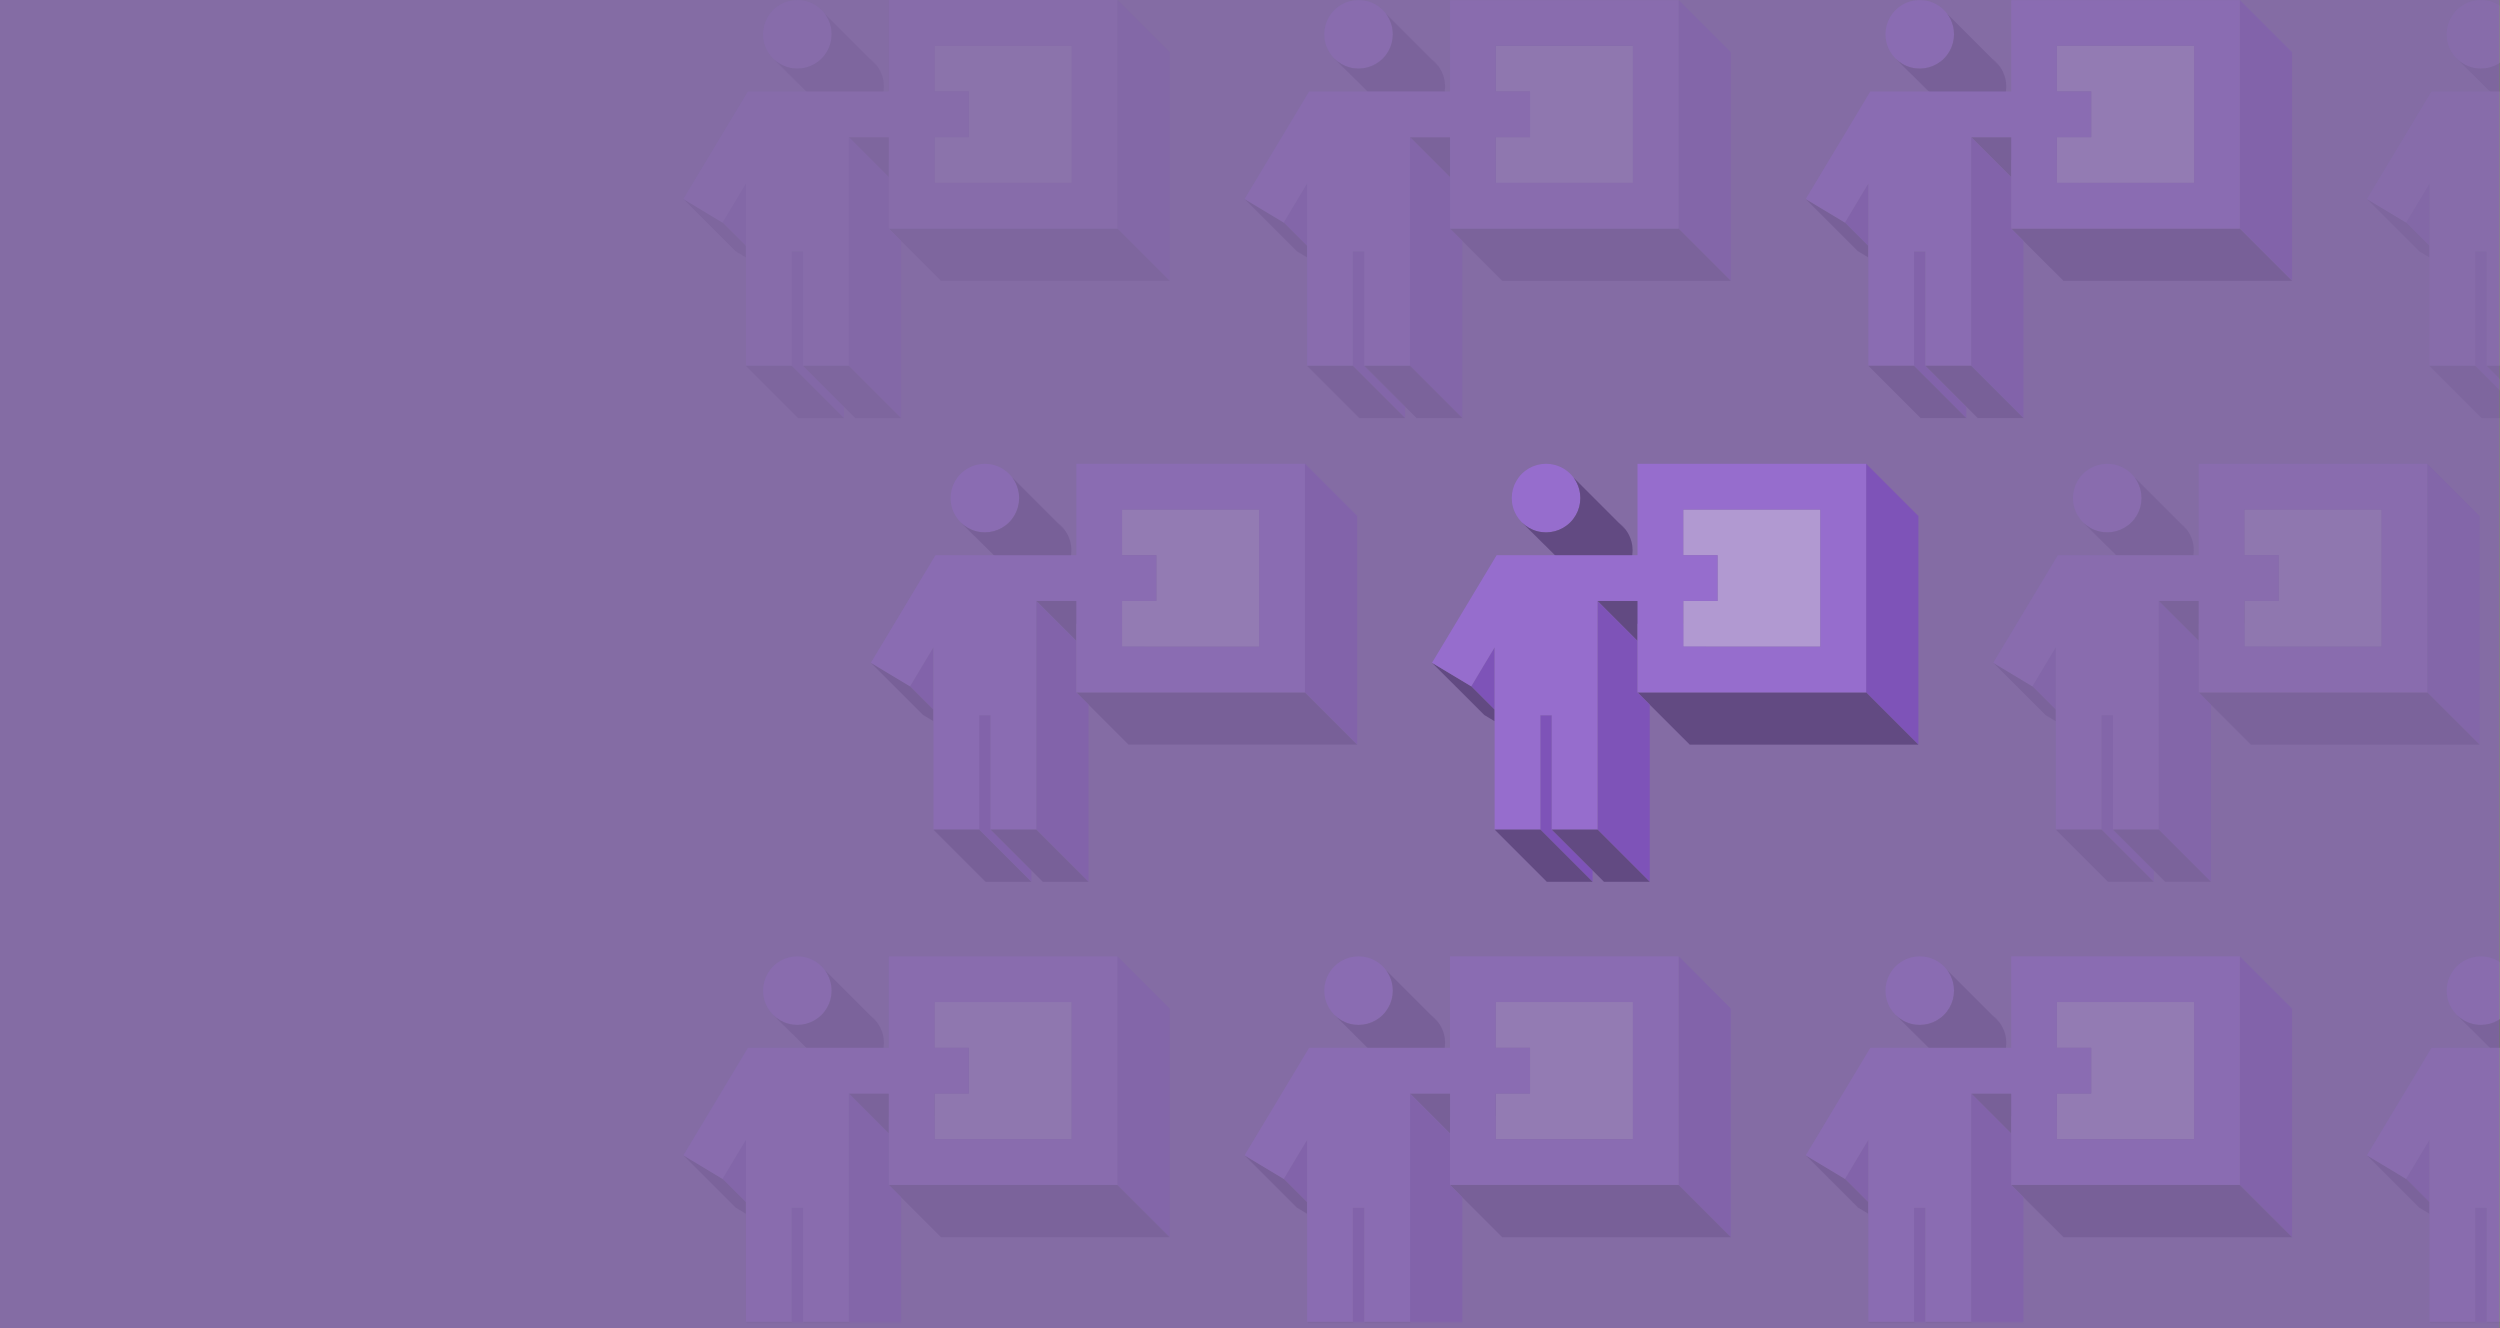 <?xml version="1.0" encoding="UTF-8"?>
<svg xmlns="http://www.w3.org/2000/svg" width="1920" height="1020" viewBox="0 0 1920 1020" fill="none">
  <rect x="0" y="0" width="1920" height="1020" fill="#808080" stroke="none"/>
  <mask id="mask0_664_14837" style="mask-type:alpha" maskUnits="userSpaceOnUse" x="0" y="0" width="1920" height="1016">
    <rect x="0.617" width="1919.38" height="1015.43" fill="#D9D9D9"></rect>
  </mask>
  <g mask="url(#mask0_664_14837)">
    <g opacity="0.1">
      <path d="M717.749 105.35V122.904H682.632V136.083L651.891 105.35H717.749Z" fill="#222222"></path>
      <path d="M673.61 50.705L668.32 45.416C670.327 46.917 672.109 48.699 673.61 50.705Z" fill="#222222"></path>
      <path d="M633.454 10.556C635.436 13.197 636.929 16.231 637.812 19.522C640.244 28.608 637.643 38.304 630.997 44.958C624.343 51.612 614.647 54.213 605.561 51.781C601.018 50.561 596.965 48.177 593.754 44.958C590.535 41.74 588.151 37.702 586.939 33.159C584.499 24.065 587.1 14.369 593.754 7.715C600.408 1.061 610.096 -1.54 619.19 0.9C624.985 2.45 629.97 5.901 633.454 10.556Z" fill="#B383F3"></path>
      <path d="M633.449 10.556L673.598 50.705C675.573 53.337 677.058 56.371 677.949 59.662C680.381 68.748 677.78 78.445 671.134 85.099C664.48 91.753 654.784 94.353 645.698 91.921C642.407 91.038 639.381 89.545 636.748 87.571L631.547 82.418H631.539L593.75 44.974C596.961 48.184 601.006 50.568 605.557 51.788C614.643 54.22 624.339 51.62 630.993 44.966C637.647 38.312 640.248 28.623 637.808 19.529C636.925 16.238 635.432 13.204 633.449 10.564V10.556Z" fill="#222222"></path>
      <path d="M631.57 82.409L636.772 87.563C634.805 86.094 633.055 84.352 631.57 82.409Z" fill="#222222"></path>
      <path d="M717.738 122.912V140.475H735.294L717.738 122.912Z" fill="#713CB9"></path>
      <path d="M898.328 40.143V215.723L858.195 175.59V0.002L898.328 40.143Z" fill="#713CB9"></path>
      <path d="M898.314 215.721H722.734L691.993 184.987L682.602 175.588H858.182L898.314 215.721Z" fill="#222222"></path>
      <path d="M692.023 184.991V321.072L651.891 280.94V105.359L682.632 136.093V175.591L692.023 184.991Z" fill="#713CB9"></path>
      <path d="M648.125 312.297V321.07L607.992 280.937V193.143H616.757V280.937L648.125 312.297Z" fill="#713CB9"></path>
      <path d="M572.862 140.969V188.872L554.906 170.924L563.904 155.834L572.862 140.969Z" fill="#713CB9"></path>
      <path d="M572.876 188.875V197.728L564.93 192.952L524.797 152.819L554.921 170.927L572.876 188.875Z" fill="#222222"></path>
      <path d="M823.087 35.119V140.468H717.738V105.351H744.074V70.235H717.738V35.119H823.087Z" fill="white"></path>
      <path d="M682.614 0.002V70.234H574.401L569.304 78.742L533.851 137.777L524.797 152.811L554.92 170.919L563.918 155.829L572.876 140.964V280.93H607.992V193.136H616.757V280.93H651.873V105.35H682.614V175.582H858.195V0.002H682.614ZM823.079 140.466H717.731V105.35H744.066V70.234H717.731V35.118H823.079V140.466Z" fill="#B383F3"></path>
      <path d="M648.105 321.068H612.988L572.855 280.936H607.972L648.105 321.068Z" fill="#222222"></path>
      <path d="M692.003 321.068H656.887L616.754 280.936H651.87L692.003 321.068Z" fill="#222222"></path>
    </g>
    <g opacity="0.15">
      <path d="M1148.74 105.35V122.904H1113.63V136.083L1082.89 105.35H1148.74Z" fill="#222222"></path>
      <path d="M1104.61 50.705L1099.32 45.416C1101.32 46.917 1103.11 48.699 1104.61 50.705Z" fill="#222222"></path>
      <path d="M1064.45 10.556C1066.43 13.197 1067.93 16.231 1068.81 19.522C1071.24 28.608 1068.64 38.304 1061.99 44.958C1055.34 51.612 1045.64 54.213 1036.56 51.781C1032.01 50.561 1027.96 48.177 1024.75 44.958C1021.53 41.74 1019.15 37.702 1017.94 33.159C1015.5 24.065 1018.1 14.369 1024.75 7.715C1031.4 1.061 1041.09 -1.54 1050.19 0.9C1055.98 2.45 1060.97 5.901 1064.45 10.556Z" fill="#B383F3"></path>
      <path d="M1064.45 10.556L1104.59 50.705C1106.57 53.337 1108.05 56.371 1108.94 59.662C1111.38 68.748 1108.78 78.445 1102.13 85.099C1095.48 91.753 1085.78 94.353 1076.69 91.921C1073.4 91.038 1070.38 89.545 1067.74 87.571L1062.54 82.418H1062.54L1024.75 44.974C1027.96 48.184 1032 50.568 1036.55 51.788C1045.64 54.22 1055.34 51.62 1061.99 44.966C1068.64 38.312 1071.24 28.623 1068.8 19.529C1067.92 16.238 1066.43 13.204 1064.45 10.564V10.556Z" fill="#222222"></path>
      <path d="M1062.57 82.409L1067.77 87.563C1065.8 86.094 1064.05 84.352 1062.57 82.409Z" fill="#222222"></path>
      <path d="M1148.73 122.912V140.475H1166.29L1148.73 122.912Z" fill="#713CB9"></path>
      <path d="M1329.32 40.143V215.723L1289.19 175.59V0.002L1329.32 40.143Z" fill="#713CB9"></path>
      <path d="M1329.31 215.721H1153.73L1122.99 184.987L1113.6 175.588H1289.18L1329.31 215.721Z" fill="#222222"></path>
      <path d="M1123.02 184.991V321.072L1082.89 280.94V105.359L1113.63 136.093V175.591L1123.02 184.991Z" fill="#713CB9"></path>
      <path d="M1079.12 312.297V321.07L1038.99 280.937V193.143H1047.75V280.937L1079.12 312.297Z" fill="#713CB9"></path>
      <path d="M1003.86 140.969V188.872L985.902 170.924L994.9 155.834L1003.86 140.969Z" fill="#713CB9"></path>
      <path d="M1003.87 188.875V197.728L995.926 192.952L955.793 152.819L985.917 170.927L1003.87 188.875Z" fill="#222222"></path>
      <path d="M1254.08 35.119V140.468H1148.73V105.351H1175.07V70.235H1148.73V35.119H1254.08Z" fill="white"></path>
      <path d="M1113.61 0.002V70.234H1005.4L1000.3 78.742L964.847 137.777L955.793 152.811L985.917 170.919L994.914 155.829L1003.87 140.964V280.93H1038.99V193.136H1047.75V280.93H1082.87V105.35H1113.61V175.582H1289.19V0.002H1113.61ZM1254.07 140.466H1148.73V105.35H1175.06V70.234H1148.73V35.118H1254.07V140.466Z" fill="#B383F3"></path>
      <path d="M1079.1 321.068H1043.98L1003.85 280.936H1038.97L1079.1 321.068Z" fill="#222222"></path>
      <path d="M1123 321.068H1087.88L1047.75 280.936H1082.87L1123 321.068Z" fill="#222222"></path>
    </g>
    <g opacity="0.2">
      <path d="M1579.74 105.35V122.904H1544.62V136.083L1513.88 105.35H1579.74Z" fill="#222222"></path>
      <path d="M1535.6 50.705L1530.31 45.416C1532.32 46.917 1534.1 48.699 1535.6 50.705Z" fill="#222222"></path>
      <path d="M1495.45 10.556C1497.43 13.197 1498.92 16.231 1499.8 19.522C1502.24 28.608 1499.64 38.304 1492.99 44.958C1486.34 51.612 1476.64 54.213 1467.55 51.781C1463.01 50.561 1458.96 48.177 1455.75 44.958C1452.53 41.74 1450.14 37.702 1448.93 33.159C1446.49 24.065 1449.09 14.369 1455.75 7.715C1462.4 1.061 1472.09 -1.54 1481.18 0.9C1486.98 2.45 1491.96 5.901 1495.45 10.556Z" fill="#B383F3"></path>
      <path d="M1495.44 10.556L1535.59 50.705C1537.57 53.337 1539.05 56.371 1539.94 59.662C1542.37 68.748 1539.77 78.445 1533.13 85.099C1526.47 91.753 1516.78 94.353 1507.69 91.921C1504.4 91.038 1501.37 89.545 1498.74 87.571L1493.54 82.418H1493.53L1455.74 44.974C1458.95 48.184 1463 50.568 1467.55 51.788C1476.64 54.22 1486.33 51.62 1492.99 44.966C1499.64 38.312 1502.24 28.623 1499.8 19.529C1498.92 16.238 1497.42 13.204 1495.44 10.564V10.556Z" fill="#222222"></path>
      <path d="M1493.56 82.409L1498.76 87.563C1496.8 86.094 1495.05 84.352 1493.56 82.409Z" fill="#222222"></path>
      <path d="M1579.73 122.912V140.475H1597.29L1579.73 122.912Z" fill="#713CB9"></path>
      <path d="M1760.32 40.143V215.723L1720.19 175.59V0.002L1760.32 40.143Z" fill="#713CB9"></path>
      <path d="M1760.31 215.721H1584.73L1553.98 184.987L1544.59 175.588H1720.17L1760.31 215.721Z" fill="#222222"></path>
      <path d="M1554.02 184.991V321.072L1513.88 280.94V105.359L1544.62 136.093V175.591L1554.02 184.991Z" fill="#713CB9"></path>
      <path d="M1510.12 312.297V321.07L1469.98 280.937V193.143H1478.75V280.937L1510.12 312.297Z" fill="#713CB9"></path>
      <path d="M1434.85 140.969V188.872L1416.9 170.924L1425.9 155.834L1434.85 140.969Z" fill="#713CB9"></path>
      <path d="M1434.87 188.875V197.728L1426.92 192.952L1386.79 152.819L1416.91 170.927L1434.87 188.875Z" fill="#222222"></path>
      <path d="M1685.08 35.119V140.468H1579.73V105.351H1606.07V70.235H1579.73V35.119H1685.08Z" fill="white"></path>
      <path d="M1544.61 0.002V70.234H1436.39L1431.3 78.742L1395.84 137.777L1386.79 152.811L1416.91 170.919L1425.91 155.829L1434.87 140.964V280.93H1469.98V193.136H1478.75V280.93H1513.87V105.35H1544.61V175.582H1720.19V0.002H1544.61ZM1685.07 140.466H1579.72V105.35H1606.06V70.234H1579.72V35.118H1685.07V140.466Z" fill="#B383F3"></path>
      <path d="M1510.1 321.068H1474.98L1434.85 280.936H1469.96L1510.1 321.068Z" fill="#222222"></path>
      <path d="M1554 321.068H1518.88L1478.75 280.936H1513.86L1554 321.068Z" fill="#222222"></path>
    </g>
    <g opacity="0.1">
      <path d="M1926.44 10.556C1928.42 13.197 1929.92 16.231 1930.8 19.522C1933.23 28.608 1930.63 38.304 1923.99 44.958C1917.33 51.612 1907.64 54.213 1898.55 51.781C1894.01 50.561 1889.95 48.177 1886.74 44.958C1883.52 41.74 1881.14 37.702 1879.93 33.159C1877.49 24.065 1880.09 14.369 1886.74 7.715C1893.4 1.061 1903.08 -1.54 1912.18 0.9C1917.97 2.45 1922.96 5.901 1926.44 10.556Z" fill="#B383F3"></path>
      <path d="M1926.44 10.556L1966.59 50.705C1968.56 53.337 1970.05 56.371 1970.94 59.662C1973.37 68.748 1970.77 78.445 1964.12 85.099C1957.47 91.753 1947.77 94.353 1938.69 91.921C1935.4 91.038 1932.37 89.545 1929.74 87.571L1924.54 82.418H1924.53L1886.74 44.974C1889.95 48.184 1893.99 50.568 1898.55 51.788C1907.63 54.22 1917.33 51.62 1923.98 44.966C1930.64 38.312 1933.24 28.623 1930.8 19.529C1929.91 16.238 1928.42 13.204 1926.44 10.564V10.556Z" fill="#222222"></path>
      <path d="M1941.11 312.297V321.07L1900.98 280.937V193.143H1909.75V280.937L1941.11 312.297Z" fill="#713CB9"></path>
      <path d="M1865.85 140.969V188.872L1847.89 170.924L1856.89 155.834L1865.85 140.969Z" fill="#713CB9"></path>
      <path d="M1865.86 188.875V197.728L1857.92 192.952L1817.79 152.819L1847.91 170.927L1865.86 188.875Z" fill="#222222"></path>
      <path d="M1975.6 0.002V70.234H1867.39L1862.29 78.742L1826.84 137.777L1817.79 152.811L1847.91 170.919L1856.91 155.829L1865.86 140.964V280.93H1900.98V193.136H1909.75V280.93H1944.86V105.35H1975.6V175.582H2151.18V0.002H1975.6ZM2116.07 140.466H2010.72V105.35H2037.05V70.234H2010.72V35.118H2116.07V140.466Z" fill="#B383F3"></path>
      <path d="M1941.09 321.068H1905.98L1865.84 280.936H1900.96L1941.09 321.068Z" fill="#222222"></path>
      <path d="M1984.99 321.068H1949.88L1909.74 280.936H1944.86L1984.99 321.068Z" fill="#222222"></path>
    </g>
    <g opacity="0.2">
      <path d="M861.749 461.529V479.083H826.632V492.263L795.891 461.529H861.749Z" fill="#222222"></path>
      <path d="M817.61 406.885L812.32 401.595C814.327 403.096 816.109 404.878 817.61 406.885Z" fill="#222222"></path>
      <path d="M777.454 366.736C779.436 369.377 780.929 372.411 781.812 375.702C784.244 384.788 781.643 394.484 774.997 401.138C768.343 407.792 758.647 410.393 749.561 407.961C745.018 406.741 740.965 404.357 737.754 401.138C734.535 397.919 732.151 393.882 730.939 389.339C728.499 380.245 731.1 370.549 737.754 363.895C744.408 357.241 754.096 354.64 763.19 357.08C768.985 358.629 773.97 362.081 777.454 366.736Z" fill="#B383F3"></path>
      <path d="M777.449 366.735L817.598 406.884C819.573 409.517 821.058 412.551 821.949 415.842C824.381 424.928 821.78 434.624 815.134 441.278C808.48 447.932 798.784 450.533 789.698 448.101C786.407 447.218 783.381 445.725 780.748 443.75L775.547 438.597H775.539L737.75 401.153C740.961 404.364 745.006 406.748 749.557 407.968C758.643 410.4 768.339 407.799 774.993 401.145C781.647 394.491 784.248 384.803 781.808 375.709C780.925 372.418 779.432 369.384 777.449 366.743V366.735Z" fill="#222222"></path>
      <path d="M775.57 438.589L780.772 443.742C778.805 442.273 777.055 440.531 775.57 438.589Z" fill="#222222"></path>
      <path d="M861.738 479.091V496.655H879.294L861.738 479.091Z" fill="#713CB9"></path>
      <path d="M1042.33 396.322V571.903L1002.2 531.77V356.182L1042.33 396.322Z" fill="#713CB9"></path>
      <path d="M1042.31 571.9H866.734L835.993 541.167L826.602 531.768H1002.18L1042.31 571.9Z" fill="#222222"></path>
      <path d="M836.023 541.17V677.252L795.891 637.119V461.539L826.632 492.273V531.771L836.023 541.17Z" fill="#713CB9"></path>
      <path d="M792.125 668.477V677.25L751.992 637.117V549.322H760.757V637.117L792.125 668.477Z" fill="#713CB9"></path>
      <path d="M716.862 497.149V545.052L698.906 527.104L707.904 512.014L716.862 497.149Z" fill="#713CB9"></path>
      <path d="M716.876 545.054V553.908L708.93 549.132L668.797 508.999L698.921 527.107L716.876 545.054Z" fill="#222222"></path>
      <path d="M967.087 391.298V496.647H861.738V461.531H888.074V426.415H861.738V391.298H967.087Z" fill="white"></path>
      <path d="M826.614 356.182V426.414H718.401L713.304 434.922L677.851 493.957L668.797 508.991L698.92 527.099L707.918 512.009L716.876 497.144V637.11H751.992V549.316H760.757V637.11H795.873V461.53H826.614V531.762H1002.19V356.182H826.614ZM967.079 496.646H861.731V461.53H888.066V426.414H861.731V391.298H967.079V496.646Z" fill="#B383F3"></path>
      <path d="M792.105 677.248H756.988L716.855 637.115H751.972L792.105 677.248Z" fill="#222222"></path>
      <path d="M836.003 677.248H800.887L760.754 637.115H795.87L836.003 677.248Z" fill="#222222"></path>
    </g>
    <g opacity="0.6">
      <path d="M1292.74 461.529V479.083H1257.63V492.263L1226.89 461.529H1292.74Z" fill="#222222"></path>
      <path d="M1248.61 406.885L1243.32 401.595C1245.32 403.096 1247.11 404.878 1248.61 406.885Z" fill="#222222"></path>
      <path d="M1208.45 366.736C1210.43 369.377 1211.93 372.411 1212.81 375.702C1215.24 384.788 1212.64 394.484 1205.99 401.138C1199.34 407.792 1189.64 410.393 1180.56 407.961C1176.01 406.741 1171.96 404.357 1168.75 401.138C1165.53 397.919 1163.15 393.882 1161.94 389.339C1159.5 380.245 1162.1 370.549 1168.75 363.895C1175.4 357.241 1185.09 354.64 1194.19 357.08C1199.98 358.629 1204.97 362.081 1208.45 366.736Z" fill="#B383F3"></path>
      <path d="M1208.45 366.735L1248.59 406.884C1250.57 409.517 1252.05 412.551 1252.94 415.842C1255.38 424.928 1252.78 434.624 1246.13 441.278C1239.48 447.932 1229.78 450.533 1220.69 448.101C1217.4 447.218 1214.38 445.725 1211.74 443.75L1206.54 438.597H1206.54L1168.75 401.153C1171.96 404.364 1176 406.748 1180.55 407.968C1189.64 410.4 1199.34 407.799 1205.99 401.145C1212.64 394.491 1215.24 384.803 1212.8 375.709C1211.92 372.418 1210.43 369.384 1208.45 366.743V366.735Z" fill="#222222"></path>
      <path d="M1206.57 438.589L1211.77 443.742C1209.8 442.273 1208.05 440.531 1206.57 438.589Z" fill="#222222"></path>
      <path d="M1292.73 479.091V496.655H1310.29L1292.73 479.091Z" fill="#713CB9"></path>
      <path d="M1473.32 396.322V571.903L1433.19 531.77V356.182L1473.32 396.322Z" fill="#713CB9"></path>
      <path d="M1473.31 571.9H1297.73L1266.99 541.167L1257.6 531.768H1433.18L1473.31 571.9Z" fill="#222222"></path>
      <path d="M1267.02 541.17V677.252L1226.89 637.119V461.539L1257.63 492.273V531.771L1267.02 541.17Z" fill="#713CB9"></path>
      <path d="M1223.12 668.477V677.25L1182.99 637.117V549.322H1191.75V637.117L1223.12 668.477Z" fill="#713CB9"></path>
      <path d="M1147.86 497.149V545.052L1129.9 527.104L1138.9 512.014L1147.86 497.149Z" fill="#713CB9"></path>
      <path d="M1147.87 545.054V553.908L1139.93 549.132L1099.79 508.999L1129.92 527.107L1147.87 545.054Z" fill="#222222"></path>
      <path d="M1398.08 391.298V496.647H1292.73V461.531H1319.07V426.415H1292.73V391.298H1398.08Z" fill="white"></path>
      <path d="M1257.61 356.182V426.414H1149.4L1144.3 434.922L1108.85 493.957L1099.79 508.991L1129.92 527.099L1138.91 512.009L1147.87 497.144V637.11H1182.99V549.316H1191.75V637.11H1226.87V461.53H1257.61V531.762H1433.19V356.182H1257.61ZM1398.07 496.646H1292.73V461.53H1319.06V426.414H1292.73V391.298H1398.07V496.646Z" fill="#B383F3"></path>
      <path d="M1223.1 677.248H1187.98L1147.85 637.115H1182.97L1223.1 677.248Z" fill="#222222"></path>
      <path d="M1267 677.248H1231.88L1191.75 637.115H1226.87L1267 677.248Z" fill="#222222"></path>
    </g>
    <g opacity="0.15">
      <path d="M1723.74 461.529V479.083H1688.62V492.263L1657.88 461.529H1723.74Z" fill="#222222"></path>
      <path d="M1679.6 406.885L1674.31 401.595C1676.32 403.096 1678.1 404.878 1679.6 406.885Z" fill="#222222"></path>
      <path d="M1639.45 366.736C1641.43 369.377 1642.92 372.411 1643.8 375.702C1646.24 384.788 1643.64 394.484 1636.99 401.138C1630.34 407.792 1620.64 410.393 1611.55 407.961C1607.01 406.741 1602.96 404.357 1599.75 401.138C1596.53 397.919 1594.14 393.882 1592.93 389.339C1590.49 380.245 1593.09 370.549 1599.75 363.895C1606.4 357.241 1616.09 354.64 1625.18 357.08C1630.98 358.629 1635.96 362.081 1639.45 366.736Z" fill="#B383F3"></path>
      <path d="M1639.44 366.735L1679.59 406.884C1681.57 409.517 1683.05 412.551 1683.94 415.842C1686.37 424.928 1683.77 434.624 1677.13 441.278C1670.47 447.932 1660.78 450.533 1651.69 448.101C1648.4 447.218 1645.37 445.725 1642.74 443.75L1637.54 438.597H1637.53L1599.74 401.153C1602.95 404.364 1607 406.748 1611.55 407.968C1620.64 410.4 1630.33 407.799 1636.99 401.145C1643.64 394.491 1646.24 384.803 1643.8 375.709C1642.92 372.418 1641.42 369.384 1639.44 366.743V366.735Z" fill="#222222"></path>
      <path d="M1637.56 438.589L1642.76 443.742C1640.8 442.273 1639.05 440.531 1637.56 438.589Z" fill="#222222"></path>
      <path d="M1723.73 479.091V496.655H1741.29L1723.73 479.091Z" fill="#713CB9"></path>
      <path d="M1904.32 396.322V571.903L1864.19 531.77V356.182L1904.32 396.322Z" fill="#713CB9"></path>
      <path d="M1904.31 571.9H1728.73L1697.98 541.167L1688.59 531.768H1864.17L1904.31 571.9Z" fill="#222222"></path>
      <path d="M1698.02 541.17V677.252L1657.88 637.119V461.539L1688.62 492.273V531.771L1698.02 541.17Z" fill="#713CB9"></path>
      <path d="M1654.12 668.477V677.25L1613.98 637.117V549.322H1622.75V637.117L1654.12 668.477Z" fill="#713CB9"></path>
      <path d="M1578.85 497.149V545.052L1560.9 527.104L1569.9 512.014L1578.85 497.149Z" fill="#713CB9"></path>
      <path d="M1578.87 545.054V553.908L1570.92 549.132L1530.79 508.999L1560.91 527.107L1578.87 545.054Z" fill="#222222"></path>
      <path d="M1829.08 391.298V496.647H1723.73V461.531H1750.07V426.415H1723.73V391.298H1829.08Z" fill="white"></path>
      <path d="M1688.61 356.182V426.414H1580.39L1575.3 434.922L1539.84 493.957L1530.79 508.991L1560.91 527.099L1569.91 512.009L1578.87 497.144V637.11H1613.98V549.316H1622.75V637.11H1657.87V461.53H1688.61V531.762H1864.19V356.182H1688.61ZM1829.07 496.646H1723.72V461.53H1750.06V426.414H1723.72V391.298H1829.07V496.646Z" fill="#B383F3"></path>
      <path d="M1654.1 677.248H1618.98L1578.85 637.115H1613.96L1654.1 677.248Z" fill="#222222"></path>
      <path d="M1698 677.248H1662.88L1622.75 637.115H1657.86L1698 677.248Z" fill="#222222"></path>
    </g>
    <g opacity="0.15">
      <path d="M717.749 839.811V857.365H682.632V870.545L651.891 839.811H717.749Z" fill="#222222"></path>
      <path d="M673.61 785.167L668.32 779.877C670.327 781.378 672.109 783.16 673.61 785.167Z" fill="#222222"></path>
      <path d="M633.454 745.018C635.436 747.659 636.929 750.693 637.812 753.984C640.244 763.07 637.643 772.766 630.997 779.42C624.343 786.074 614.647 788.674 605.561 786.242C601.018 785.022 596.965 782.638 593.754 779.42C590.535 776.201 588.151 772.164 586.939 767.621C584.499 758.527 587.1 748.83 593.754 742.176C600.408 735.522 610.096 732.922 619.19 735.362C624.985 736.911 629.97 740.362 633.454 745.018Z" fill="#B383F3"></path>
      <path d="M633.449 745.017L673.598 785.166C675.573 787.799 677.058 790.833 677.949 794.124C680.381 803.21 677.78 812.906 671.134 819.56C664.48 826.214 654.784 828.815 645.698 826.383C642.407 825.5 639.381 824.007 636.748 822.032L631.547 816.879H631.539L593.75 779.435C596.961 782.646 601.006 785.03 605.557 786.25C614.643 788.682 624.339 786.081 630.993 779.427C637.647 772.773 640.248 763.085 637.808 753.991C636.925 750.7 635.432 747.666 633.449 745.025V745.017Z" fill="#222222"></path>
      <path d="M631.57 816.87L636.772 822.024C634.805 820.555 633.055 818.813 631.57 816.87Z" fill="#222222"></path>
      <path d="M717.738 857.373V874.936H735.294L717.738 857.373Z" fill="#713CB9"></path>
      <path d="M898.328 774.604V950.184L858.195 910.052V734.463L898.328 774.604Z" fill="#713CB9"></path>
      <path d="M898.314 950.182H722.734L691.993 919.448L682.602 910.049H858.182L898.314 950.182Z" fill="#222222"></path>
      <path d="M692.023 919.452V1055.53L651.891 1015.4V839.821L682.632 870.554V910.053L692.023 919.452Z" fill="#713CB9"></path>
      <path d="M648.125 1046.76V1055.53L607.992 1015.4V927.604H616.757V1015.4L648.125 1046.76Z" fill="#713CB9"></path>
      <path d="M572.862 875.431V923.333L554.906 905.386L563.904 890.296L572.862 875.431Z" fill="#713CB9"></path>
      <path d="M572.876 923.336V932.19L564.93 927.414L524.797 887.281L554.921 905.389L572.876 923.336Z" fill="#222222"></path>
      <path d="M823.087 769.58V874.929H717.738V839.813H744.074V804.696H717.738V769.58H823.087Z" fill="white"></path>
      <path d="M682.614 734.463V804.695H574.401L569.304 813.204L533.851 872.239L524.797 887.272L554.92 905.38L563.918 890.29L572.876 875.425V1015.39H607.992V927.598H616.757V1015.39H651.873V839.812H682.614V910.044H858.195V734.463H682.614ZM823.079 874.928H717.731V839.812H744.066V804.695H717.731V769.579H823.079V874.928Z" fill="#B383F3"></path>
      <path d="M648.105 1055.53H612.988L572.855 1015.4H607.972L648.105 1055.53Z" fill="#222222"></path>
      <path d="M692.003 1055.53H656.887L616.754 1015.4H651.87L692.003 1055.53Z" fill="#222222"></path>
    </g>
    <g opacity="0.2">
      <path d="M1148.74 839.811V857.365H1113.63V870.545L1082.89 839.811H1148.74Z" fill="#222222"></path>
      <path d="M1104.61 785.167L1099.32 779.877C1101.32 781.378 1103.11 783.16 1104.61 785.167Z" fill="#222222"></path>
      <path d="M1064.45 745.018C1066.43 747.659 1067.93 750.693 1068.81 753.984C1071.24 763.07 1068.64 772.766 1061.99 779.42C1055.34 786.074 1045.64 788.674 1036.56 786.242C1032.01 785.022 1027.96 782.638 1024.75 779.42C1021.53 776.201 1019.15 772.164 1017.94 767.621C1015.5 758.527 1018.1 748.83 1024.75 742.176C1031.4 735.522 1041.09 732.922 1050.19 735.362C1055.98 736.911 1060.97 740.362 1064.45 745.018Z" fill="#B383F3"></path>
      <path d="M1064.45 745.017L1104.59 785.166C1106.57 787.799 1108.05 790.833 1108.94 794.124C1111.38 803.21 1108.78 812.906 1102.13 819.56C1095.48 826.214 1085.78 828.815 1076.69 826.383C1073.4 825.5 1070.38 824.007 1067.74 822.032L1062.54 816.879H1062.54L1024.75 779.435C1027.96 782.646 1032 785.03 1036.55 786.25C1045.64 788.682 1055.34 786.081 1061.99 779.427C1068.64 772.773 1071.24 763.085 1068.8 753.991C1067.92 750.7 1066.43 747.666 1064.45 745.025V745.017Z" fill="#222222"></path>
      <path d="M1062.57 816.87L1067.77 822.024C1065.8 820.555 1064.05 818.813 1062.57 816.87Z" fill="#222222"></path>
      <path d="M1148.73 857.373V874.936H1166.29L1148.73 857.373Z" fill="#713CB9"></path>
      <path d="M1329.32 774.604V950.184L1289.19 910.052V734.463L1329.32 774.604Z" fill="#713CB9"></path>
      <path d="M1329.31 950.182H1153.73L1122.99 919.448L1113.6 910.049H1289.18L1329.31 950.182Z" fill="#222222"></path>
      <path d="M1123.02 919.452V1055.53L1082.89 1015.4V839.821L1113.63 870.554V910.053L1123.02 919.452Z" fill="#713CB9"></path>
      <path d="M1079.12 1046.76V1055.53L1038.99 1015.4V927.604H1047.75V1015.4L1079.12 1046.76Z" fill="#713CB9"></path>
      <path d="M1003.86 875.431V923.333L985.902 905.386L994.9 890.296L1003.86 875.431Z" fill="#713CB9"></path>
      <path d="M1003.87 923.336V932.19L995.926 927.414L955.793 887.281L985.917 905.389L1003.87 923.336Z" fill="#222222"></path>
      <path d="M1254.08 769.58V874.929H1148.73V839.813H1175.07V804.696H1148.73V769.58H1254.08Z" fill="white"></path>
      <path d="M1113.61 734.463V804.695H1005.4L1000.3 813.204L964.847 872.239L955.793 887.272L985.917 905.38L994.914 890.29L1003.87 875.425V1015.39H1038.99V927.598H1047.75V1015.39H1082.87V839.812H1113.61V910.044H1289.19V734.463H1113.61ZM1254.07 874.928H1148.73V839.812H1175.06V804.695H1148.73V769.579H1254.07V874.928Z" fill="#B383F3"></path>
      <path d="M1079.1 1055.53H1043.98L1003.85 1015.4H1038.97L1079.1 1055.53Z" fill="#222222"></path>
      <path d="M1123 1055.53H1087.88L1047.75 1015.4H1082.87L1123 1055.53Z" fill="#222222"></path>
    </g>
    <g opacity="0.2">
      <path d="M1579.74 839.811V857.365H1544.62V870.545L1513.88 839.811H1579.74Z" fill="#222222"></path>
      <path d="M1535.6 785.167L1530.31 779.877C1532.32 781.378 1534.1 783.16 1535.6 785.167Z" fill="#222222"></path>
      <path d="M1495.45 745.018C1497.43 747.659 1498.92 750.693 1499.8 753.984C1502.24 763.07 1499.64 772.766 1492.99 779.42C1486.34 786.074 1476.64 788.674 1467.55 786.242C1463.01 785.022 1458.96 782.638 1455.75 779.42C1452.53 776.201 1450.14 772.164 1448.93 767.621C1446.49 758.527 1449.09 748.83 1455.75 742.176C1462.4 735.522 1472.09 732.922 1481.18 735.362C1486.98 736.911 1491.96 740.362 1495.45 745.018Z" fill="#B383F3"></path>
      <path d="M1495.44 745.017L1535.59 785.166C1537.57 787.799 1539.05 790.833 1539.94 794.124C1542.37 803.21 1539.77 812.906 1533.13 819.56C1526.47 826.214 1516.78 828.815 1507.69 826.383C1504.4 825.5 1501.37 824.007 1498.74 822.032L1493.54 816.879H1493.53L1455.74 779.435C1458.95 782.646 1463 785.03 1467.55 786.25C1476.64 788.682 1486.33 786.081 1492.99 779.427C1499.64 772.773 1502.24 763.085 1499.8 753.991C1498.92 750.7 1497.42 747.666 1495.44 745.025V745.017Z" fill="#222222"></path>
      <path d="M1493.56 816.87L1498.76 822.024C1496.8 820.555 1495.05 818.813 1493.56 816.87Z" fill="#222222"></path>
      <path d="M1579.73 857.373V874.936H1597.29L1579.73 857.373Z" fill="#713CB9"></path>
      <path d="M1760.32 774.604V950.184L1720.19 910.052V734.463L1760.32 774.604Z" fill="#713CB9"></path>
      <path d="M1760.31 950.182H1584.73L1553.98 919.448L1544.59 910.049H1720.17L1760.31 950.182Z" fill="#222222"></path>
      <path d="M1554.02 919.452V1055.53L1513.88 1015.4V839.821L1544.62 870.554V910.053L1554.02 919.452Z" fill="#713CB9"></path>
      <path d="M1510.12 1046.76V1055.53L1469.98 1015.4V927.604H1478.75V1015.4L1510.12 1046.76Z" fill="#713CB9"></path>
      <path d="M1434.85 875.431V923.333L1416.9 905.386L1425.9 890.296L1434.85 875.431Z" fill="#713CB9"></path>
      <path d="M1434.87 923.336V932.19L1426.92 927.414L1386.79 887.281L1416.91 905.389L1434.87 923.336Z" fill="#222222"></path>
      <path d="M1685.08 769.58V874.929H1579.73V839.813H1606.07V804.696H1579.73V769.58H1685.08Z" fill="white"></path>
      <path d="M1544.61 734.463V804.695H1436.39L1431.3 813.204L1395.84 872.239L1386.79 887.272L1416.91 905.38L1425.91 890.29L1434.87 875.425V1015.39H1469.98V927.598H1478.75V1015.39H1513.87V839.812H1544.61V910.044H1720.19V734.463H1544.61ZM1685.07 874.928H1579.72V839.812H1606.06V804.695H1579.72V769.579H1685.07V874.928Z" fill="#B383F3"></path>
      <path d="M1510.1 1055.53H1474.98L1434.85 1015.4H1469.96L1510.1 1055.53Z" fill="#222222"></path>
      <path d="M1554 1055.53H1518.88L1478.75 1015.4H1513.86L1554 1055.53Z" fill="#222222"></path>
    </g>
    <g opacity="0.15">
      <path d="M1926.44 745.018C1928.42 747.659 1929.92 750.693 1930.8 753.984C1933.23 763.07 1930.63 772.766 1923.99 779.42C1917.33 786.074 1907.64 788.674 1898.55 786.242C1894.01 785.022 1889.95 782.638 1886.74 779.42C1883.52 776.201 1881.14 772.164 1879.93 767.621C1877.49 758.527 1880.09 748.83 1886.74 742.176C1893.4 735.522 1903.08 732.922 1912.18 735.362C1917.97 736.911 1922.96 740.362 1926.44 745.018Z" fill="#B383F3"></path>
      <path d="M1926.44 745.017L1966.59 785.166C1968.56 787.799 1970.05 790.833 1970.94 794.124C1973.37 803.21 1970.77 812.906 1964.12 819.56C1957.47 826.214 1947.77 828.815 1938.69 826.383C1935.4 825.5 1932.37 824.007 1929.74 822.032L1924.54 816.879H1924.53L1886.74 779.435C1889.95 782.646 1893.99 785.03 1898.55 786.25C1907.63 788.682 1917.33 786.081 1923.98 779.427C1930.64 772.773 1933.24 763.085 1930.8 753.991C1929.91 750.7 1928.42 747.666 1926.44 745.025V745.017Z" fill="#222222"></path>
      <path d="M1941.11 1046.76V1055.53L1900.98 1015.4V927.604H1909.75V1015.4L1941.11 1046.76Z" fill="#713CB9"></path>
      <path d="M1865.85 875.431V923.333L1847.89 905.386L1856.89 890.296L1865.85 875.431Z" fill="#713CB9"></path>
      <path d="M1865.86 923.336V932.19L1857.92 927.414L1817.79 887.281L1847.91 905.389L1865.86 923.336Z" fill="#222222"></path>
      <path d="M1975.6 734.463V804.695H1867.39L1862.29 813.204L1826.84 872.239L1817.79 887.272L1847.91 905.38L1856.91 890.29L1865.86 875.425V1015.39H1900.98V927.598H1909.75V1015.39H1944.86V839.812H1975.6V910.044H2151.18V734.463H1975.6ZM2116.07 874.928H2010.72V839.812H2037.05V804.695H2010.72V769.579H2116.07V874.928Z" fill="#B383F3"></path>
      <path d="M1941.09 1055.53H1905.98L1865.84 1015.4H1900.96L1941.09 1055.53Z" fill="#222222"></path>
      <path d="M1984.99 1055.53H1949.88L1909.74 1015.4H1944.86L1984.99 1055.53Z" fill="#222222"></path>
    </g>
  </g>
  <rect opacity="0.4" y="0" width="1919.38" height="1020" fill="#8A4FDA"></rect>
</svg>

